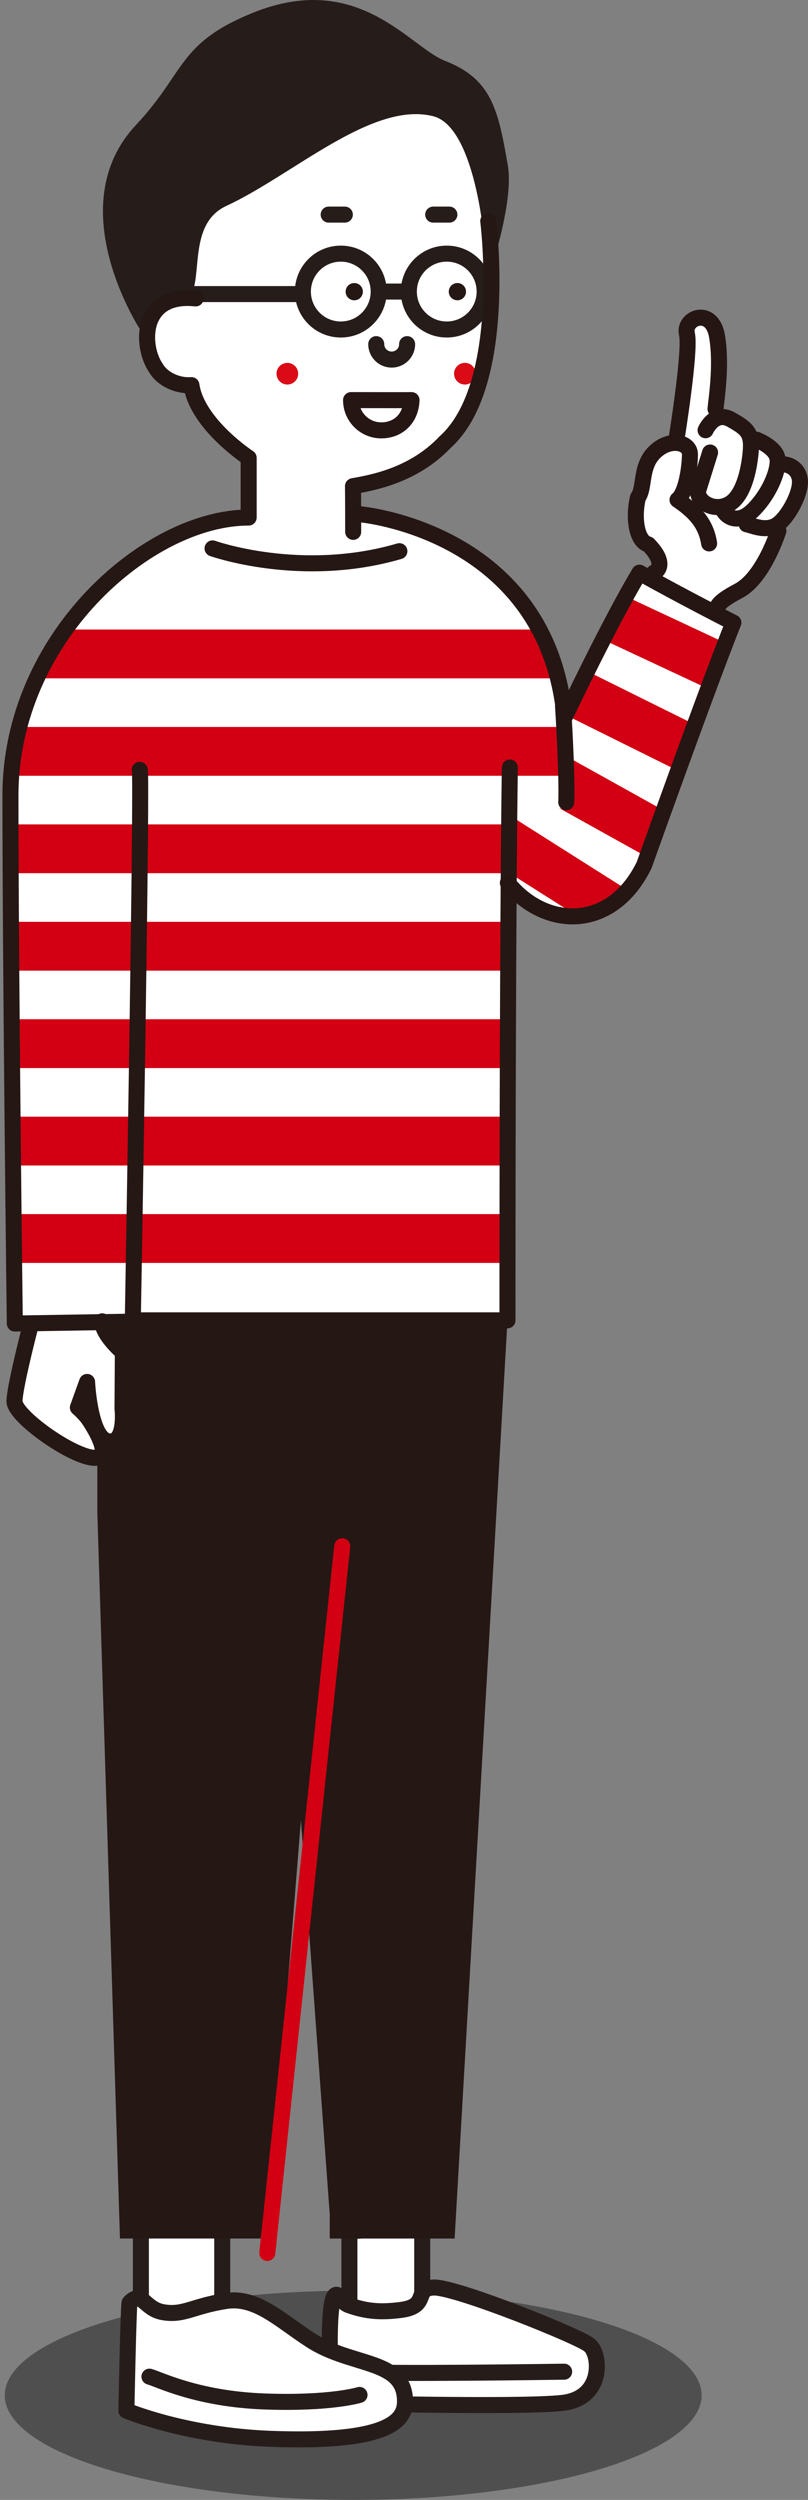 <svg xmlns="http://www.w3.org/2000/svg" width="115.944" height="358.442" viewBox="0 0 115.944 358.442"><rect x="0" y="0" width="115.944" height="358.442" fill="#808080" stroke="none"/><defs><clipPath id="a"><path d="M91.19 81.811l-10.865 22.196.699 12.107-7.916-2.56-.233 14.667s11.952 10.71 19.092-3.414c5.587-13.815 13.814-36.942 13.814-36.942l-14.59-6.054z" fill="none"/></clipPath><clipPath id="b"><path d="M13.97 84.45S.698 90.969 0 120.305c.233 33.062.698 69.383.698 69.383l72.41-.466s.944-43.396.698-74.737c-.155-4.269 9.779.698 6.985-9.08 1.221-2.545-2.097-6.006-1.863-8.15.736-6.743-2.875-11.029-5.82-13.27-13.97.232-59.138.465-59.138.465z" fill="none"/></clipPath></defs><ellipse cx="50.681" cy="343.442" rx="50" ry="15" opacity=".38"/><path d="M63.562 14.369l-13.271.466-23.516 16.298-1.397 11.874s-11.408 8.149 2.561 12.34c2.561 5.82 4.657 8.148 7.45 10.244.233 4.424.233 8.149.233 8.149s-12.107 2.095-20.488 10.01c-8.382 7.917-13.039 20.722-13.271 25.611-.233 4.89.465 80.326.465 80.326h70.314v-63.33s7.916 9.547 15.6 2.562c7.683-6.985 17.229-39.348 17.229-39.348l-3.027-1.863s3.26-2.56 5.122-3.725 4.424-8.149 4.424-8.149 5.82-6.752.931-9.313c-1.397-2.328-5.122-3.958-5.122-3.958s-2.328-2.794-4.89-2.56c.466-3.26.932-14.203-1.397-14.669-2.328-.466-2.793 2.095-2.793 2.794s-1.863 15.134-1.863 15.134-3.26 1.164-3.492 2.095-.932 4.424-.932 4.424-1.63 5.355-.233 7.683c1.63 1.63 3.027 2.561 1.863 4.424s-2.328.233-2.328.233l-10.477 19.79s-.233-23.748-30.035-28.405c-.699-2.328-.699-3.958-.699-3.958s18.16-2.794 19.558-19.325c.698-13.27-.699-27.473-.699-27.473l-5.82-8.382z" fill="#fff"/><g clip-path="url(#a)" fill="none" stroke="#d20012" stroke-miterlimit="10" stroke-width="7"><path d="M88.241 88.641l17.928 8.382m-24.602 1.785l18.937 9.39m-28.25-.776l23.438 13.038m-27.784-2.716l22.429 14.203"/></g><g clip-path="url(#b)" fill="none" stroke="#d20012" stroke-miterlimit="10" stroke-width="7"><path d="M1.164 93.763h81.024m-81.024 13.97h81.024M1.164 121.702h81.024m-81.024 13.97h81.024M1.164 149.641h81.024m-81.024 13.97h81.024m-81.024 13.97h81.024"/></g><path fill="#fff" stroke="#261d1b" stroke-linecap="round" stroke-linejoin="round" stroke-width="2.3" d="M50.137 319.963v12.48l10.448-.826V318.98l-10.448.983z"/><path d="M48.27 329.026c.529 0 .796 1.144 1.78 1.494 2.585.919 4.608 1.042 7.43.689 4.217-.527 1.842-3.05 4.685-3.222 3.133-.19 21.642 7.3 22.418 8.277 1.55 1.12 2.221 7.59-3.906 8.27-6.203.69-33.096 0-33.096 0s-.92-15.508.689-15.508z" fill="#fff" stroke="#261d1b" stroke-linecap="round" stroke-linejoin="round" stroke-width="2.3"/><path d="M80.953 340.055s-27.847.402-29.294 0" fill="none" stroke="#261d1b" stroke-linecap="round" stroke-linejoin="round" stroke-width="2.3"/><path fill="#fff" stroke="#261d1b" stroke-linecap="round" stroke-linejoin="round" stroke-width="2.3" d="M20.217 317.89v16.76l11.67 1.246V318.98l-11.67-1.09z"/><path d="M18.597 330.152c1.838-1.838 2.068.92 4.825 1.379 2.963.494 4.191-.855 8.96-1.608 4.366-.69 7.675 2.678 12.177 5.606 5.958 3.874 13.555 2.665 13.555 8.776 0 2.485-1.7 6.04-19.299 5.377-12.177-.46-20.678-4.044-20.678-4.044s.297-15.323.46-15.486z" fill="#fff" stroke="#261d1b" stroke-linecap="round" stroke-linejoin="round" stroke-width="2.3"/><path d="M51.59 343.386s-4.095 1.281-13.579.942c-9.65-.344-15.117-3.159-16.565-3.56" fill="none" stroke="#261d1b" stroke-linecap="round" stroke-linejoin="round" stroke-width="2.3"/><path d="M72.82 189.313l-7.583 131.65h-17.92v-3.447l-4.136-56.52-4.825 59.966H17.214l-3.248-104.059v-27.59h58.853z" fill="#251714"/><path d="M58.419 49.343a2.214 2.214 0 01-4.43 0" fill="#fff" stroke="#261d1b" stroke-linecap="round" stroke-linejoin="round" stroke-width="2.3"/><circle cx="41.234" cy="53.582" r="1.554" fill="#da0b17"/><circle cx="66.708" cy="53.582" r="1.554" fill="#da0b17"/><path fill="#fff" stroke="#261d1b" stroke-linecap="round" stroke-linejoin="round" stroke-width="2.3" d="M64.485 30.771h-2.323m-12.677 0h-2.323"/><circle cx="64.106" cy="41.806" r="5.439" fill="#fff" stroke="#261d1b" stroke-linecap="round" stroke-linejoin="round" stroke-width="2.3"/><circle cx="48.902" cy="41.806" r="5.439" fill="#fff" stroke="#261d1b" stroke-linecap="round" stroke-linejoin="round" stroke-width="2.3"/><path fill="#fff" stroke="#261d1b" stroke-linecap="round" stroke-linejoin="round" stroke-width="2.3" d="M58.136 41.806h-3.074"/><circle cx="50.834" cy="41.82" r="1.238" fill="#251714"/><circle cx="65.633" cy="41.82" r="1.238" fill="#251714"/><path fill="#fff" stroke="#261d1b" stroke-linecap="round" stroke-linejoin="round" stroke-width="2.3" d="M42.456 42.166H28.074"/><path d="M69.373 33.539l1.838 2.527s2.527-8.27 1.608-12.636c-1.352-7.87-2.382-12.145-8.96-14.705-5.095-1.982-12.411-13.02-27.57-6.892-10.8 4.365-9.65 8.5-16.773 16.083-11.107 11.823.775 29.638.775 29.638s.14-6.366 7.025-5.055c1.793-2.856-.312-10.434 5.142-12.962 9.593-4.445 20.956-15.092 29.716-12.869 5.82 1.477 7.199 16.871 7.199 16.871z" fill="#261d1b"/><path d="M70.062 31.7s2.972 23.497-6.203 31.707c-4.588 4.83-10.552 5.819-13.208 6.302 0 0 .028 1.582.028 6.55M30.5 78.63s12.68 4.536 26.81.4" fill="none" stroke="#251714" stroke-linecap="round" stroke-linejoin="round" stroke-width="2.3"/><path fill="none" stroke="#d20012" stroke-linecap="round" stroke-linejoin="round" stroke-width="2.3" d="M49.108 221.708L38.356 323.03"/><path d="M73.16 110.047s-.34 19.36-.34 79.266H20.19" fill="none" stroke="#251714" stroke-linecap="round" stroke-linejoin="round" stroke-width="2.3"/><path d="M59.053 57.368c-.105 2.676-1.942 4.339-4.339 4.339s-4.339-1.943-4.339-4.34c0 0 8.662.018 8.678 0z" fill="#fff" stroke="#251614" stroke-linecap="round" stroke-linejoin="round" stroke-width="2.3"/><path d="M97.08 62.938s2.054-12.704 1.49-15.05c-.566-2.345 3.568-3.935 4.31.278.74 4.214-.135 9.438-.209 10.473m-1.425 3.048s1.271-2.862 3.624-1.543c2.352 1.32 3.096 1.935 2.844 4.7-.252 2.766-1.104 6.445-3.231 7.503-2.127 1.058-4.496-.431-4.301-1.992l1.71-5.474" fill="none" stroke="#251614" stroke-linecap="round" stroke-linejoin="round" stroke-width="2.3"/><path d="M108.572 63.05s2.846 1.1 3.007 2.799c.16 1.698-1.232 5.086-3.587 7.365-2.354 2.28-4.06.556-4.31-.277" fill="none" stroke="#251614" stroke-linecap="round" stroke-linejoin="round" stroke-width="2.3"/><path d="M112.678 66.602s1.73.179 2.077 2.03c.347 1.853-1.693 5.644-3.31 6.654-1.619 1.01-3.6-.002-4.295-.107m-13.32 6.943s2.238-.925-.801-4.064c-1.577-.365-2.222-3.56-1.492-6.713 1.06-1.471.26-4.48 2.462-6.573 2.2-2.094 5.014-1.332 5.005.383-.009 1.714-.504 5.53-1.783 6.509 2.2 1.505 4.074 3.212 4.534 6.253m9.939-1.797s-2.106 6.71-5.698 8.593c-3.591 1.882-3.017 2.513-3.017 2.513M51.688 73.74s26.775 2.328 29.336 29.103c0 0 6.519-13.737 10.738-20.729 6.258 3.5 13.476 7.165 13.476 7.165s-2.826 6.86-12.806 34.751c-4.606 9.468-14.184 9.215-19.557 2.562m7.915-25.379s.622 9.624.467 13.815" fill="none" stroke="#251614" stroke-linecap="round" stroke-linejoin="round" stroke-width="2.3"/><path d="M4.424 189.92s-2.341 8.959-2.341 11.012 7.772 7.626 11.146 8.066c2.236.292 1.571-1.801.699-3.502a20.572 20.572 0 00-1.14-1.924c-.586-.88-1.613-1.76-1.613-1.76l1.32-3.666s.391 8.066 3.031 8.506c2.64.44 2.053-4.693 2.053-4.693l.05-8.066s-2.96-2.532-2.96-4.438" fill="#fff" stroke="#251714" stroke-linecap="round" stroke-linejoin="round" stroke-width="2.3"/><path d="M28.074 42.786c-7.968-.845-7.904 6.836-5.674 10.02.756 1.344 2.817 2.576 5.07 2.415.805 5.58 8.212 10.428 8.212 10.428v8.557C21.207 74.206 1.5 91.437 1.5 114.045c0 25.803.626 75.725.626 75.725l16.93-.271s1.38-79.127.994-79.127" fill="none" stroke="#251714" stroke-linecap="round" stroke-linejoin="round" stroke-width="2.3"/></svg>